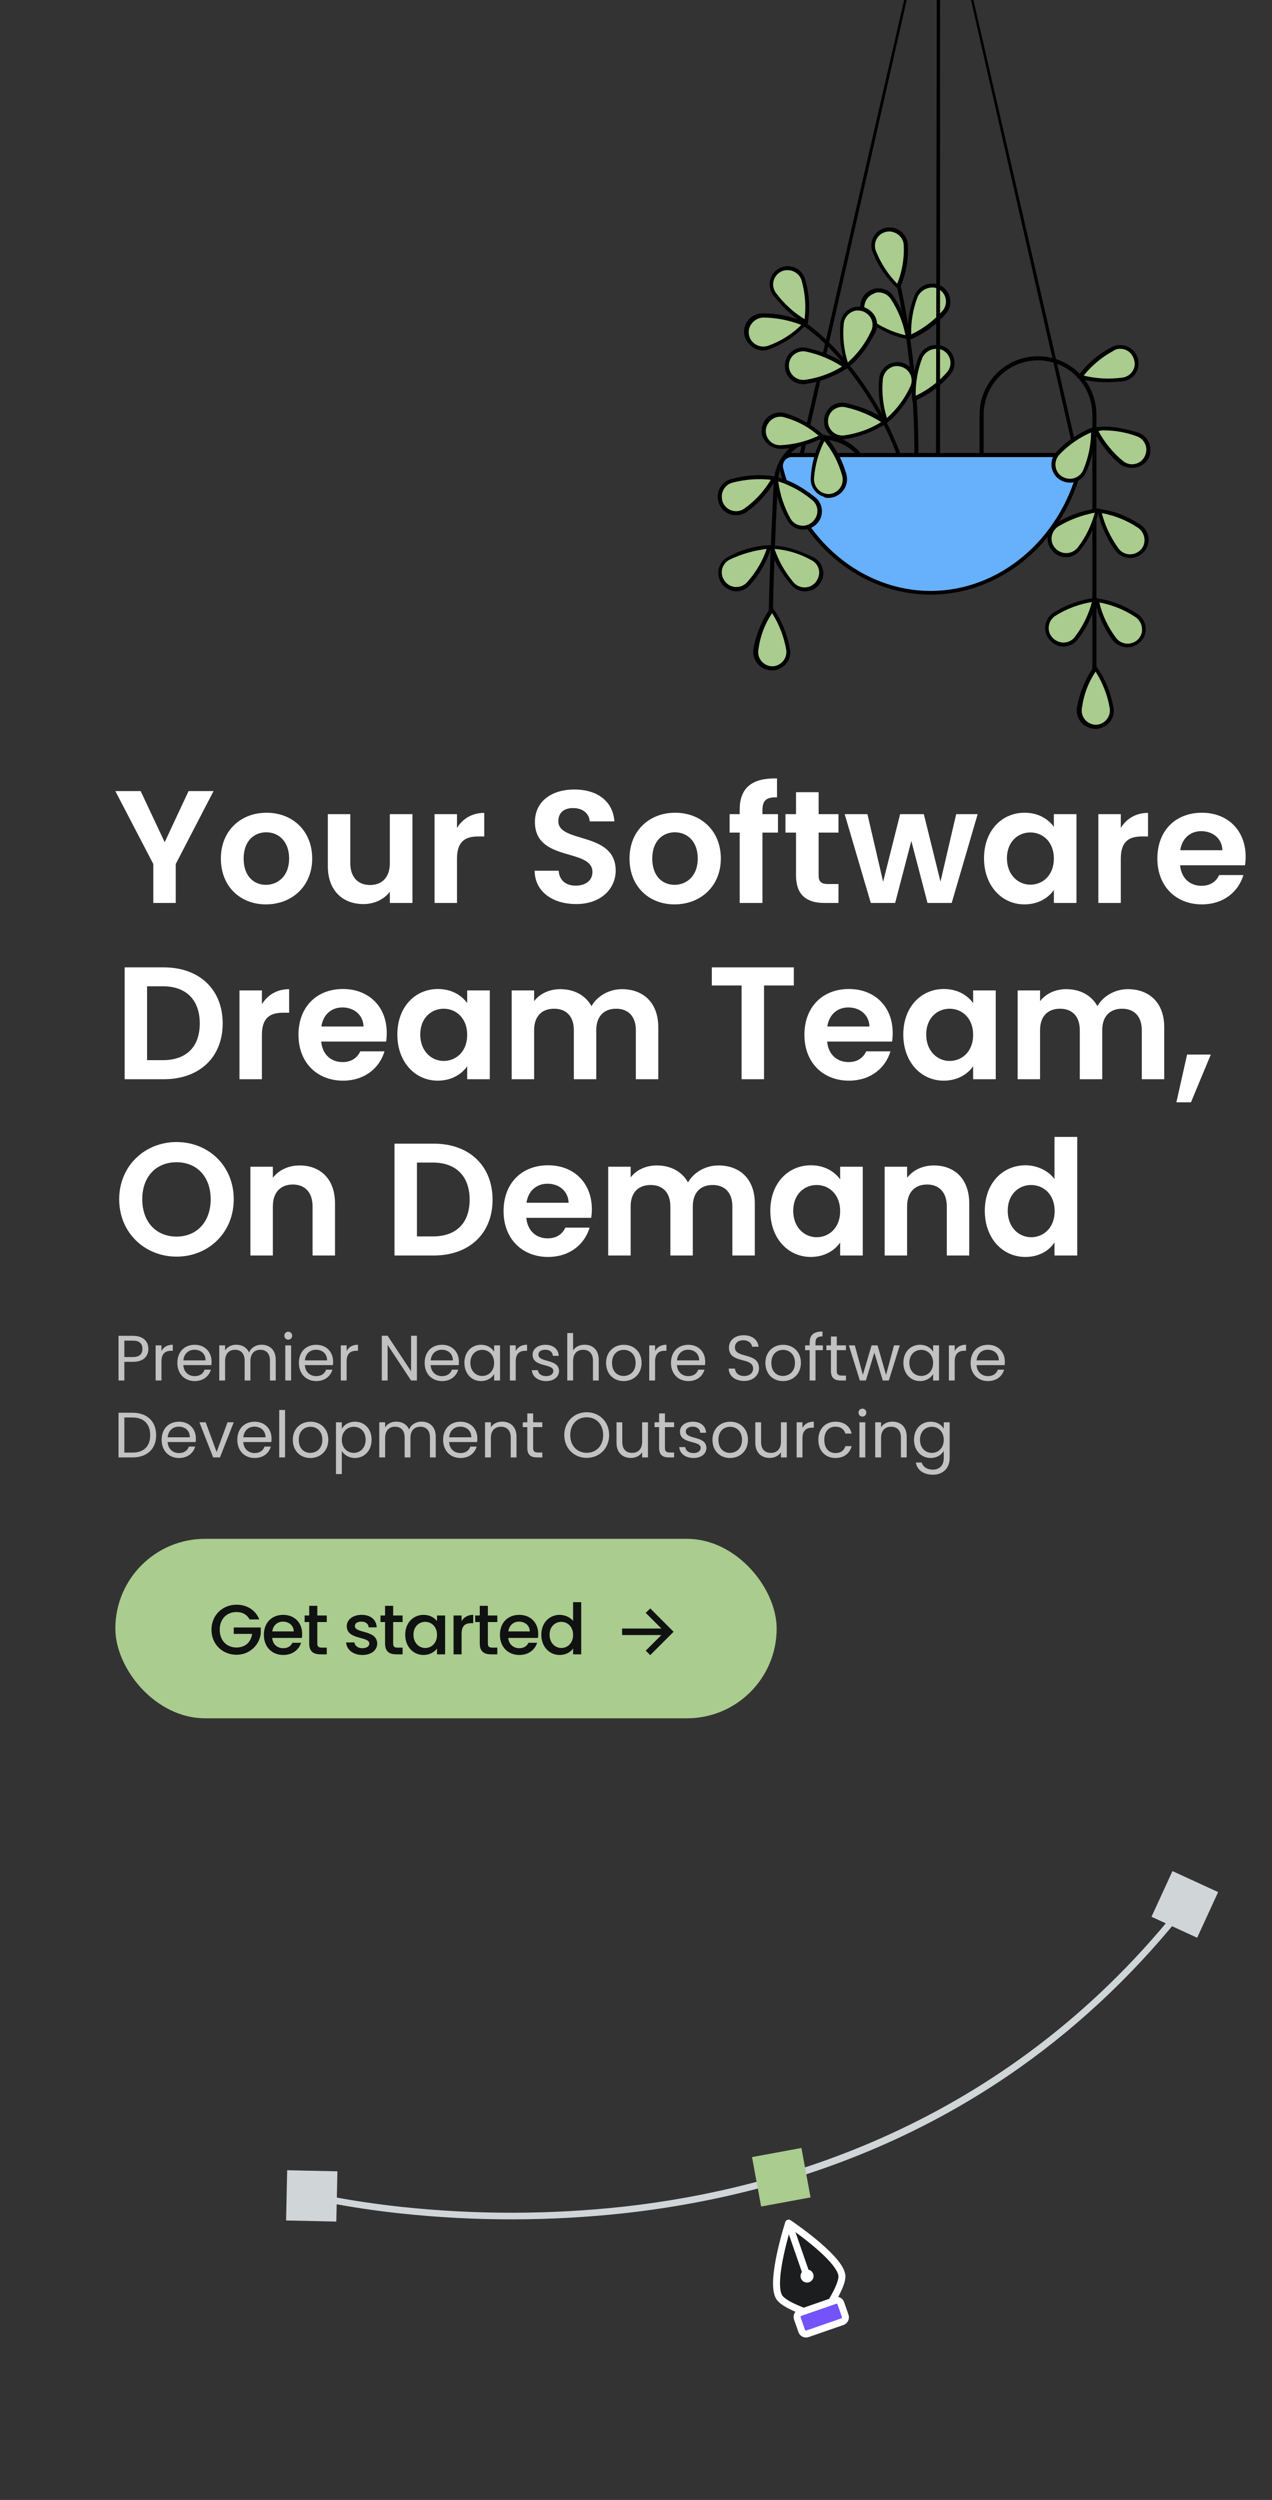 <svg width="397" height="780" viewBox="0 0 397 780" fill="none" xmlns="http://www.w3.org/2000/svg">
<rect x="0" y="0" width="397" height="780" fill="#333333" stroke="none"/>
<g clip-path="url(#clip0_5551_1540)">
<g clip-path="url(#clip1_5551_1540)">
<path d="M286.58 147.378C287.129 125.23 284.709 103.108 279.386 81.602L278.23 81.859C283.49 103.287 285.866 125.321 285.295 147.378H286.58Z" fill="#010101"/>
<path d="M280.284 89.567C277.07 86.56 274.568 82.873 272.961 78.775C272.482 77.681 272.4 76.453 272.728 75.305C273.056 74.156 273.775 73.157 274.76 72.481C275.329 72.073 275.979 71.792 276.666 71.659C277.354 71.526 278.062 71.543 278.742 71.71C279.899 71.946 280.938 72.573 281.687 73.485C282.436 74.397 282.848 75.54 282.853 76.72C282.873 81.132 281.999 85.502 280.284 89.567Z" fill="#AACC8E"/>
<path d="M280.539 90.595L280.924 89.824C282.716 85.696 283.551 81.216 283.365 76.72C283.369 75.672 283.086 74.643 282.546 73.745C282.007 72.847 281.233 72.113 280.306 71.624C279.38 71.134 278.338 70.907 277.292 70.968C276.246 71.028 275.236 71.373 274.372 71.966C273.293 72.717 272.51 73.821 272.158 75.088C271.806 76.354 271.908 77.704 272.445 78.904C274.135 83.096 276.722 86.867 280.025 89.952L280.539 90.595ZM277.584 72.223C277.89 72.203 278.196 72.246 278.483 72.352C279.49 72.562 280.396 73.109 281.05 73.904C281.704 74.698 282.067 75.691 282.081 76.72C282.236 80.76 281.536 84.788 280.025 88.539C277.207 85.659 274.981 82.255 273.473 78.518C273.042 77.563 272.96 76.486 273.241 75.477C273.523 74.467 274.151 73.588 275.015 72.994C275.777 72.49 276.67 72.222 277.584 72.223Z" fill="#010101"/>
<path d="M284.009 105.369C283.74 100.987 284.442 96.601 286.064 92.522C286.45 91.407 287.214 90.463 288.223 89.853C289.232 89.243 290.423 89.006 291.589 89.181C292.947 89.448 294.172 90.174 295.057 91.237C295.734 92.2 296.052 93.369 295.959 94.541C295.865 95.714 295.364 96.817 294.544 97.661C291.642 100.974 288.045 103.606 284.009 105.369Z" fill="#AACC8E"/>
<path d="M283.495 106.14L284.266 105.883C288.41 104.122 292.1 101.442 295.057 98.046C295.97 97.096 296.521 95.856 296.615 94.542C296.708 93.228 296.339 91.923 295.571 90.852C295.135 90.21 294.565 89.671 293.899 89.271C293.233 88.872 292.489 88.622 291.717 88.54C290.402 88.362 289.064 88.632 287.922 89.308C286.78 89.985 285.899 91.026 285.422 92.265C283.77 96.426 283.068 100.903 283.366 105.369L283.495 106.14ZM290.818 89.696H291.46C292.264 89.816 293.019 90.155 293.643 90.674C294.268 91.194 294.738 91.875 295.003 92.643C295.268 93.411 295.317 94.237 295.146 95.031C294.974 95.825 294.588 96.557 294.029 97.147C291.321 100.154 288.047 102.599 284.394 104.342C284.281 100.304 284.98 96.285 286.45 92.522C286.86 91.705 287.482 91.012 288.25 90.516C289.017 90.019 289.904 89.736 290.818 89.696Z" fill="#010101"/>
<path d="M283.238 105.241C282.61 100.882 281.031 96.716 278.613 93.036C277.98 92.035 277.02 91.284 275.896 90.909C274.773 90.535 273.554 90.56 272.447 90.98C271.184 91.519 270.142 92.47 269.492 93.678C268.995 94.75 268.903 95.965 269.234 97.099C269.565 98.233 270.295 99.208 271.291 99.845C274.837 102.485 278.913 104.325 283.238 105.241Z" fill="#AACC8E"/>
<path d="M283.881 105.883L283.752 105.112C283.112 100.657 281.488 96.4 278.999 92.65C278.325 91.518 277.269 90.662 276.021 90.239C274.773 89.815 273.414 89.85 272.19 90.338C271.467 90.596 270.807 91.004 270.254 91.536C269.7 92.067 269.266 92.71 268.978 93.421C268.456 94.635 268.375 95.994 268.751 97.262C269.126 98.529 269.934 99.625 271.034 100.359C275.53 103.442 279.513 105.241 283.239 105.754L283.881 105.883ZM274.246 91.237C275.021 91.24 275.783 91.442 276.458 91.825C277.133 92.207 277.699 92.757 278.1 93.421C280.307 96.821 281.834 100.617 282.596 104.598C278.657 103.678 274.943 101.974 271.676 99.588C271.003 99.11 270.473 98.459 270.141 97.703C269.81 96.947 269.691 96.115 269.797 95.296C269.903 94.478 270.229 93.704 270.741 93.056C271.253 92.409 271.932 91.914 272.704 91.623C273.156 91.316 273.702 91.18 274.246 91.237Z" fill="#010101"/>
<path d="M285.294 124.511C285.025 120.13 285.727 115.743 287.35 111.664C287.735 110.55 288.499 109.606 289.508 108.996C290.517 108.386 291.708 108.148 292.874 108.324C294.232 108.591 295.457 109.316 296.343 110.38C297.019 111.342 297.338 112.511 297.244 113.684C297.15 114.857 296.649 115.96 295.829 116.803C292.953 120.144 289.349 122.781 285.294 124.511Z" fill="#AACC8E"/>
<path d="M284.78 125.282L285.551 125.025C289.695 123.264 293.385 120.584 296.342 117.188C297.255 116.238 297.806 114.998 297.9 113.684C297.994 112.37 297.624 111.064 296.856 109.994C296.42 109.352 295.85 108.812 295.184 108.413C294.519 108.013 293.774 107.764 293.002 107.681C291.687 107.503 290.35 107.774 289.207 108.45C288.065 109.126 287.184 110.168 286.707 111.407C285.055 115.568 284.353 120.044 284.652 124.511L284.78 125.282ZM292.231 108.838H292.874C293.677 108.958 294.432 109.296 295.057 109.816C295.682 110.336 296.152 111.016 296.417 111.784C296.682 112.553 296.731 113.379 296.559 114.173C296.388 114.967 296.002 115.699 295.443 116.289C292.735 119.296 289.461 121.741 285.808 123.483C285.705 119.446 286.403 115.429 287.863 111.664C288.246 110.825 288.86 110.113 289.634 109.612C290.408 109.112 291.309 108.843 292.231 108.838Z" fill="#010101"/>
<path d="M240.071 198.638L241.355 198.51C240.842 192.472 241.998 165.878 242.769 150.462C242.958 146.917 244.483 143.576 247.037 141.11C249.591 138.645 252.984 137.238 256.533 137.173C260.082 137.108 263.524 138.389 266.166 140.759C268.809 143.13 270.456 146.413 270.775 149.948L272.317 167.548L273.602 167.42L272.06 149.82C271.728 145.952 269.94 142.354 267.058 139.753C264.175 137.152 260.414 135.742 256.532 135.807C252.65 135.873 248.938 137.408 246.145 140.105C243.352 142.801 241.686 146.456 241.484 150.333C240.585 169.219 239.557 192.857 240.071 198.638Z" fill="#010101"/>
<path d="M340.922 214.184H342.207V129.393C342.207 124.555 340.285 119.915 336.864 116.494C333.443 113.072 328.803 111.15 323.964 111.15C319.126 111.15 314.486 113.072 311.065 116.494C307.643 119.915 305.721 124.555 305.721 129.393V157.914H307.006V129.393C307.006 124.896 308.793 120.582 311.973 117.402C315.153 114.222 319.467 112.435 323.964 112.435C328.462 112.435 332.775 114.222 335.955 117.402C339.136 120.582 340.922 124.896 340.922 129.393V214.184Z" fill="#010101"/>
<path d="M282.725 151.747L283.881 151.49C279.77 131.192 263.711 108.838 251.249 100.616L250.607 101.643C262.94 109.737 278.742 131.834 282.725 151.747Z" fill="#010101"/>
<path d="M247.137 141.983C246.624 141.989 246.119 142.112 245.661 142.343C245.202 142.574 244.803 142.907 244.493 143.316C244.183 143.725 243.971 144.2 243.873 144.704C243.774 145.207 243.792 145.727 243.926 146.222C249.707 168.576 268.335 184.892 290.432 184.892C312.529 184.892 331.286 168.448 336.938 146.094C337.061 145.599 337.072 145.083 336.969 144.583C336.867 144.084 336.654 143.613 336.346 143.207C336.038 142.8 335.643 142.468 335.189 142.234C334.736 142 334.236 141.87 333.727 141.854H247.137V141.983Z" fill="#67B0FC"/>
<path d="M290.431 185.535C312.271 185.535 331.67 169.476 337.58 146.351C337.719 145.762 337.726 145.149 337.599 144.557C337.472 143.965 337.214 143.409 336.845 142.929C336.476 142.449 336.004 142.057 335.465 141.783C334.925 141.508 334.331 141.357 333.726 141.341H247.008C246.41 141.341 245.819 141.48 245.284 141.748C244.749 142.015 244.284 142.404 243.925 142.882C243.539 143.363 243.279 143.931 243.167 144.536C243.055 145.141 243.094 145.765 243.282 146.351C249.192 169.476 268.591 185.535 290.431 185.535ZM333.854 142.626C334.251 142.634 334.642 142.731 334.997 142.908C335.353 143.086 335.664 143.341 335.91 143.653C336.156 144.004 336.328 144.402 336.416 144.821C336.505 145.241 336.507 145.674 336.423 146.094C330.642 168.577 311.757 184.378 290.431 184.378C269.105 184.378 250.22 168.577 244.438 146.094C244.33 145.675 244.32 145.237 244.409 144.813C244.498 144.39 244.684 143.993 244.952 143.653C245.198 143.341 245.509 143.086 245.865 142.908C246.22 142.731 246.611 142.634 247.008 142.626H333.854Z" fill="#010101"/>
<path d="M250.736 142.24L293.003 -44.174L335.398 142.24L336.426 141.726L293.003 -47L249.58 141.726L250.736 142.24Z" fill="#010101"/>
<path d="M292.446 -43.846L293.393 -44.477V142.252H292.131L292.446 -43.846Z" fill="#010101"/>
<path d="M240.973 190.288C243.546 193.877 245.26 198.008 245.983 202.364C246.231 203.521 246.073 204.727 245.535 205.781C244.996 206.834 244.111 207.669 243.029 208.145C241.751 208.66 240.324 208.66 239.046 208.145C237.963 207.669 237.078 206.834 236.54 205.781C236.002 204.727 235.843 203.521 236.091 202.364C236.764 198.016 238.435 193.883 240.973 190.288Z" fill="#AACC8E"/>
<path d="M240.972 209.174C241.733 209.202 242.488 209.025 243.156 208.66C244.394 208.173 245.415 207.254 246.029 206.073C246.643 204.893 246.809 203.53 246.496 202.236C245.69 197.803 243.937 193.597 241.357 189.903L240.844 189.261L240.33 189.903C237.75 193.597 235.997 197.803 235.191 202.236C234.933 203.527 235.123 204.868 235.731 206.036C236.338 207.204 237.326 208.129 238.531 208.66C239.299 209.001 240.131 209.176 240.972 209.174ZM240.972 191.316C243.137 194.724 244.62 198.52 245.34 202.493C245.546 203.496 245.404 204.539 244.937 205.45C244.469 206.361 243.705 207.086 242.771 207.504C242.228 207.757 241.636 207.889 241.036 207.889C240.437 207.889 239.845 207.757 239.302 207.504C238.358 207.097 237.585 206.375 237.116 205.461C236.647 204.546 236.511 203.497 236.732 202.493C237.262 198.49 238.713 194.664 240.972 191.316Z" fill="#010101"/>
<path d="M240.199 170.632C238.917 174.866 236.724 178.768 233.776 182.066C233.005 182.973 231.943 183.584 230.771 183.795C229.599 184.005 228.391 183.803 227.352 183.222C226.752 182.875 226.228 182.413 225.809 181.862C225.39 181.31 225.084 180.681 224.911 180.01C224.612 178.865 224.716 177.652 225.208 176.575C225.699 175.498 226.548 174.624 227.609 174.101C231.529 172.108 235.812 170.928 240.199 170.632Z" fill="#AACC8E"/>
<path d="M229.794 184.506C230.626 184.492 231.445 184.302 232.198 183.947C232.951 183.593 233.62 183.083 234.162 182.451C237.142 179.105 239.375 175.164 240.714 170.888L240.971 170.118H240.2C235.695 170.293 231.294 171.526 227.353 173.715C226.165 174.281 225.216 175.25 224.675 176.45C224.134 177.649 224.036 179.002 224.398 180.267C224.577 181.021 224.924 181.724 225.414 182.325C225.903 182.926 226.522 183.408 227.224 183.736C227.986 184.24 228.88 184.508 229.794 184.506ZM239.301 171.274C237.993 175.068 235.94 178.562 233.262 181.552C232.585 182.351 231.651 182.891 230.62 183.078C229.589 183.266 228.525 183.09 227.61 182.579C226.551 181.947 225.771 180.937 225.426 179.753C225.155 178.761 225.238 177.706 225.66 176.769C226.082 175.831 226.817 175.07 227.738 174.614C231.381 172.869 235.288 171.741 239.301 171.274Z" fill="#010101"/>
<path d="M240.97 170.632C242.253 174.866 244.445 178.768 247.394 182.066C248.165 182.973 249.227 183.584 250.398 183.795C251.57 184.005 252.778 183.803 253.817 183.222C254.417 182.875 254.942 182.413 255.361 181.862C255.78 181.31 256.085 180.681 256.258 180.01C256.558 178.865 256.453 177.652 255.962 176.575C255.47 175.498 254.622 174.624 253.56 174.101C249.629 172.138 245.352 170.96 240.97 170.632Z" fill="#AACC8E"/>
<path d="M251.248 184.507C252.184 184.492 253.104 184.272 253.946 183.864C255.284 183.096 256.29 181.861 256.773 180.396C257.119 179.13 257.013 177.784 256.474 176.588C255.935 175.392 254.995 174.422 253.818 173.844C248.936 171.531 244.825 170.247 240.971 170.247H240.2L240.457 171.017C241.356 174.743 243.54 178.469 247.009 182.58C247.533 183.19 248.183 183.679 248.916 184.012C249.648 184.345 250.444 184.514 251.248 184.507ZM241.741 171.274C245.761 171.577 249.665 172.761 253.175 174.743C254.116 175.176 254.868 175.935 255.293 176.88C255.718 177.824 255.787 178.89 255.488 179.882C255.152 181.071 254.37 182.084 253.304 182.708C252.388 183.218 251.324 183.395 250.293 183.207C249.262 183.02 248.328 182.48 247.651 181.68C245.048 178.611 243.044 175.082 241.741 171.274Z" fill="#010101"/>
<path d="M241.484 149.306C239.357 153.146 236.42 156.478 232.877 159.069C231.959 159.799 230.815 160.186 229.642 160.163C228.469 160.139 227.341 159.707 226.453 158.941C225.414 158.018 224.77 156.729 224.655 155.344C224.609 154.16 224.965 152.995 225.665 152.039C226.364 151.083 227.367 150.391 228.509 150.077C232.728 148.886 237.154 148.623 241.484 149.306Z" fill="#AACC8E"/>
<path d="M229.793 160.74C231.046 160.751 232.266 160.344 233.262 159.584C236.904 156.921 239.928 153.503 242.126 149.563L242.512 148.792L241.741 148.664C237.285 147.929 232.722 148.193 228.38 149.435C227.072 149.747 225.917 150.511 225.118 151.592C224.318 152.674 223.927 154.002 224.012 155.344C224.113 156.872 224.804 158.3 225.939 159.327C226.995 160.276 228.375 160.782 229.793 160.74ZM240.585 149.692C238.515 153.164 235.762 156.18 232.491 158.556C231.679 159.192 230.672 159.526 229.642 159.503C228.611 159.479 227.62 159.099 226.838 158.428C226.366 158.034 225.984 157.543 225.718 156.989C225.452 156.435 225.309 155.83 225.297 155.216C225.225 154.176 225.52 153.144 226.13 152.299C226.74 151.454 227.627 150.85 228.637 150.591C232.532 149.57 236.58 149.265 240.585 149.692Z" fill="#010101"/>
<path d="M242.256 149.435C242.578 153.827 243.896 158.089 246.11 161.896C246.658 162.958 247.569 163.788 248.676 164.235C249.784 164.683 251.016 164.719 252.148 164.337C252.808 164.138 253.421 163.807 253.951 163.366C254.48 162.924 254.916 162.381 255.231 161.768C255.785 160.722 255.947 159.513 255.688 158.359C255.429 157.205 254.766 156.181 253.818 155.473C250.462 152.624 246.511 150.561 242.256 149.435Z" fill="#AACC8E"/>
<path d="M250.736 165.236C251.301 165.214 251.861 165.127 252.406 164.979C253.891 164.533 255.138 163.517 255.875 162.153C256.5 160.984 256.688 159.631 256.405 158.336C256.123 157.041 255.388 155.889 254.333 155.087C250.094 151.747 246.24 149.691 242.514 148.92L241.743 148.792V149.563C242.061 154.055 243.425 158.41 245.726 162.281C246.205 163.19 246.927 163.948 247.812 164.47C248.696 164.992 249.709 165.257 250.736 165.236ZM242.899 150.205C246.754 151.427 250.333 153.391 253.434 155.986C254.251 156.62 254.816 157.524 255.028 158.536C255.24 159.548 255.085 160.602 254.59 161.511C254.018 162.597 253.053 163.424 251.892 163.823C250.898 164.137 249.824 164.09 248.861 163.691C247.897 163.291 247.106 162.565 246.625 161.639C244.69 158.09 243.427 154.213 242.899 150.205Z" fill="#010101"/>
<path d="M256.645 136.073C252.74 138.089 248.444 139.228 244.054 139.414C242.883 139.488 241.722 139.158 240.763 138.48C239.805 137.803 239.108 136.817 238.787 135.688C238.438 134.344 238.622 132.917 239.301 131.705C239.896 130.696 240.825 129.925 241.927 129.526C243.029 129.128 244.236 129.126 245.339 129.521C249.541 130.854 253.4 133.09 256.645 136.073Z" fill="#AACC8E"/>
<path d="M243.539 140.056H243.925C248.416 139.9 252.812 138.713 256.772 136.587L257.414 136.202L256.9 135.688C253.6 132.616 249.647 130.332 245.338 129.007C244.095 128.574 242.741 128.58 241.502 129.025C240.263 129.469 239.214 130.324 238.529 131.448C237.738 132.806 237.507 134.42 237.887 135.945C238.305 137.12 239.069 138.141 240.077 138.874C241.086 139.608 242.293 140.02 243.539 140.056ZM255.487 135.945C251.82 137.684 247.849 138.687 243.796 138.9C242.773 138.978 241.755 138.701 240.912 138.116C240.07 137.531 239.455 136.674 239.171 135.688C238.999 135.107 238.955 134.496 239.044 133.897C239.133 133.297 239.351 132.725 239.685 132.219C240.216 131.317 241.048 130.63 242.034 130.278C243.02 129.926 244.098 129.931 245.081 130.292C248.931 131.368 252.489 133.301 255.487 135.945Z" fill="#010101"/>
<path d="M257.158 136.587C254.979 140.44 253.746 144.755 253.561 149.178C253.449 150.353 253.746 151.532 254.401 152.514C255.056 153.497 256.03 154.224 257.158 154.573C258.485 154.965 259.913 154.827 261.141 154.188C262.181 153.62 262.985 152.701 263.409 151.595C263.832 150.488 263.848 149.267 263.453 148.15C262.235 143.878 260.085 139.929 257.158 136.587Z" fill="#AACC8E"/>
<path d="M258.571 155.344C259.566 155.347 260.543 155.081 261.398 154.573C262.559 153.919 263.461 152.886 263.952 151.646C264.443 150.407 264.494 149.037 264.096 147.764C262.874 143.429 260.676 139.43 257.672 136.074L257.158 135.431L256.773 136.074C254.594 140.027 253.321 144.415 253.047 148.921C252.918 150.231 253.243 151.546 253.968 152.645C254.693 153.745 255.774 154.561 257.03 154.959C257.247 155.125 257.496 155.244 257.761 155.311C258.026 155.377 258.302 155.388 258.571 155.344ZM257.287 137.615C259.839 140.754 261.719 144.383 262.811 148.278C263.118 149.259 263.082 150.315 262.708 151.273C262.334 152.23 261.646 153.032 260.755 153.545C260.241 153.86 259.663 154.058 259.064 154.125C258.465 154.191 257.858 154.125 257.287 153.931C256.292 153.62 255.432 152.98 254.849 152.116C254.265 151.253 253.992 150.217 254.075 149.177C254.378 145.15 255.469 141.222 257.287 137.615Z" fill="#010101"/>
<path d="M264.48 113.976C262.961 109.83 262.39 105.396 262.81 101C262.885 99.828 263.36 98.717 264.155 97.852C264.949 96.987 266.016 96.421 267.178 96.247C267.857 96.148 268.548 96.189 269.211 96.365C269.873 96.542 270.493 96.851 271.032 97.275C271.951 98.005 272.593 99.028 272.85 100.173C273.107 101.318 272.964 102.517 272.445 103.57C270.597 107.588 267.876 111.143 264.48 113.976Z" fill="#AACC8E"/>
<path d="M264.225 115.005L264.868 114.491C267.951 112.178 270.52 108.709 273.09 103.956C273.714 102.787 273.902 101.434 273.62 100.139C273.337 98.844 272.603 97.692 271.548 96.89C270.949 96.389 270.247 96.026 269.493 95.826C268.738 95.627 267.948 95.595 267.18 95.734C265.88 95.906 264.681 96.526 263.79 97.487C262.898 98.449 262.371 99.692 262.298 101.001C261.908 105.481 262.477 109.992 263.968 114.234L264.225 115.005ZM267.822 96.89C268.855 96.897 269.853 97.26 270.649 97.918C271.462 98.555 272.023 99.458 272.235 100.469C272.447 101.48 272.294 102.533 271.805 103.442C270.095 107.114 267.645 110.394 264.611 113.077C263.392 109.22 262.956 105.158 263.326 101.13C263.403 100.094 263.824 99.114 264.523 98.346C265.221 97.578 266.157 97.065 267.18 96.89H267.822Z" fill="#010101"/>
<path d="M263.84 114.49C260.277 111.905 256.204 110.109 251.892 109.223C250.751 108.965 249.556 109.105 248.504 109.619C247.453 110.133 246.609 110.99 246.111 112.049C245.805 112.665 245.635 113.339 245.613 114.026C245.591 114.713 245.717 115.397 245.982 116.032C246.392 117.142 247.191 118.067 248.23 118.634C249.27 119.2 250.479 119.371 251.635 119.115C255.994 118.49 260.161 116.911 263.84 114.49Z" fill="#AACC8E"/>
<path d="M250.735 119.886C251.083 119.907 251.431 119.864 251.763 119.758C256.205 119.067 260.451 117.447 264.225 115.005L264.867 114.491L264.225 113.977C261.27 111.536 257.287 109.866 252.02 108.581C250.725 108.256 249.356 108.4 248.156 108.988C246.957 109.576 246.005 110.57 245.468 111.793C244.849 113.219 244.803 114.83 245.34 116.289C245.786 117.353 246.536 118.261 247.496 118.9C248.455 119.54 249.582 119.883 250.735 119.886ZM262.812 114.362C259.362 116.488 255.515 117.887 251.506 118.473C250.473 118.657 249.408 118.475 248.494 117.96C247.58 117.444 246.873 116.626 246.496 115.647C246.085 114.518 246.131 113.274 246.624 112.178C247.068 111.241 247.822 110.487 248.759 110.042C249.695 109.597 250.757 109.489 251.763 109.737C255.69 110.614 259.431 112.18 262.812 114.362Z" fill="#010101"/>
<path d="M251.505 100.616C247.689 98.454 244.364 95.523 241.741 92.008C241.011 91.09 240.624 89.946 240.648 88.773C240.671 87.601 241.103 86.473 241.87 85.585C242.793 84.545 244.081 83.901 245.467 83.786C246.639 83.725 247.796 84.077 248.735 84.781C249.674 85.486 250.336 86.498 250.606 87.64C252.024 91.815 252.334 96.286 251.505 100.616Z" fill="#AACC8E"/>
<path d="M252.02 101.515L252.148 100.744C252.883 96.288 252.619 91.725 251.377 87.383C251.18 86.564 250.802 85.799 250.272 85.145C249.741 84.49 249.072 83.962 248.312 83.599C247.551 83.236 246.72 83.047 245.877 83.046C245.035 83.045 244.203 83.231 243.442 83.593C242.68 83.954 242.009 84.48 241.477 85.133C240.945 85.786 240.565 86.55 240.366 87.368C240.166 88.187 240.151 89.039 240.323 89.864C240.494 90.689 240.847 91.465 241.357 92.136C244.697 96.376 247.909 99.331 251.377 101.001L252.02 101.515ZM245.853 84.3C246.846 84.303 247.81 84.632 248.599 85.235C249.388 85.838 249.957 86.683 250.221 87.64C251.306 91.524 251.612 95.585 251.12 99.588C247.677 97.479 244.668 94.732 242.256 91.494C241.62 90.682 241.286 89.675 241.309 88.645C241.333 87.614 241.713 86.623 242.384 85.841C242.778 85.369 243.269 84.987 243.823 84.722C244.377 84.456 244.982 84.312 245.596 84.3H245.853Z" fill="#010101"/>
<path d="M251.119 101.129C247.101 99.268 242.697 98.387 238.272 98.56C237.11 98.559 235.981 98.953 235.071 99.676C234.161 100.399 233.523 101.41 233.262 102.542C232.989 103.92 233.266 105.349 234.033 106.525C234.674 107.514 235.65 108.239 236.782 108.569C237.914 108.9 239.126 108.812 240.199 108.324C244.308 106.726 248.03 104.274 251.119 101.129Z" fill="#AACC8E"/>
<path d="M238.144 109.351C238.905 109.38 239.66 109.202 240.328 108.837C244.535 107.298 248.32 104.789 251.377 101.515L251.891 100.872L251.12 100.487C246.995 98.661 242.526 97.741 238.016 97.789H237.887C236.59 97.791 235.334 98.239 234.328 99.058C233.322 99.876 232.628 101.016 232.363 102.285C232.187 103.035 232.176 103.814 232.332 104.568C232.487 105.323 232.804 106.034 233.262 106.653C233.798 107.464 234.521 108.133 235.372 108.603C236.222 109.073 237.173 109.329 238.144 109.351ZM250.092 101.386C247.21 104.232 243.748 106.422 239.943 107.81C238.968 108.187 237.894 108.228 236.893 107.925C235.892 107.622 235.021 106.994 234.419 106.139C233.766 105.109 233.536 103.867 233.776 102.671C234.039 101.667 234.618 100.775 235.428 100.126C236.238 99.478 237.236 99.109 238.273 99.074C242.319 99.132 246.322 99.915 250.092 101.386Z" fill="#010101"/>
<path d="M341.948 208.531C344.521 212.119 346.235 216.251 346.958 220.607C347.206 221.763 347.048 222.97 346.509 224.023C345.971 225.077 345.086 225.912 344.003 226.388C342.725 226.903 341.298 226.903 340.021 226.388C338.938 225.912 338.053 225.077 337.515 224.023C336.976 222.97 336.818 221.763 337.066 220.607C337.714 216.252 339.387 212.113 341.948 208.531Z" fill="#AACC8E"/>
<path d="M341.949 227.416C342.71 227.444 343.464 227.267 344.133 226.902C345.371 226.415 346.391 225.496 347.005 224.316C347.619 223.135 347.785 221.772 347.473 220.478C346.667 216.046 344.914 211.839 342.334 208.145L341.82 207.503L341.306 208.145C338.726 211.839 336.973 216.046 336.167 220.478C335.91 221.769 336.1 223.11 336.707 224.278C337.315 225.446 338.303 226.372 339.508 226.902C340.276 227.244 341.108 227.419 341.949 227.416ZM341.949 209.558C344.114 212.967 345.597 216.762 346.317 220.735C346.523 221.738 346.38 222.782 345.913 223.693C345.446 224.604 344.682 225.328 343.747 225.746C343.204 225.999 342.612 226.131 342.013 226.131C341.413 226.131 340.821 225.999 340.278 225.746C339.334 225.34 338.561 224.617 338.092 223.703C337.624 222.788 337.488 221.739 337.709 220.735C338.238 216.732 339.689 212.906 341.949 209.558Z" fill="#010101"/>
<path d="M337.194 117.317C339.823 113.793 343.202 110.897 347.086 108.838C348.111 108.242 349.311 108.019 350.481 108.206C351.652 108.393 352.722 108.98 353.51 109.866C353.971 110.39 354.322 111.001 354.543 111.663C354.764 112.325 354.849 113.024 354.795 113.72C354.686 114.888 354.18 115.984 353.362 116.826C352.544 117.667 351.463 118.203 350.298 118.345C345.288 118.859 340.92 118.73 337.194 117.317Z" fill="#AACC8E"/>
<path d="M345.545 119.244C347.086 119.244 348.628 119.115 350.298 118.987C351.609 118.87 352.835 118.287 353.754 117.344C354.673 116.402 355.225 115.162 355.308 113.848C355.391 112.804 355.186 111.757 354.715 110.822C354.245 109.886 353.527 109.098 352.64 108.542C351.752 107.985 350.73 107.683 349.683 107.667C348.636 107.651 347.604 107.923 346.701 108.452C342.709 110.571 339.241 113.556 336.552 117.188L336.038 117.83L336.809 118.087C339.65 118.892 342.592 119.282 345.545 119.244ZM349.656 108.837C350.291 108.833 350.92 108.969 351.498 109.236C352.075 109.502 352.586 109.893 352.996 110.379C353.754 111.327 354.162 112.506 354.152 113.719C354.086 114.766 353.649 115.756 352.919 116.509C352.189 117.263 351.214 117.731 350.17 117.83C346.182 118.37 342.128 118.152 338.222 117.188C340.759 114.026 343.904 111.405 347.472 109.48C348.103 109.018 348.875 108.791 349.656 108.837Z" fill="#010101"/>
<path d="M341.178 134.018C341.31 138.427 340.477 142.812 338.737 146.865C338.314 147.966 337.513 148.881 336.477 149.445C335.442 150.01 334.239 150.189 333.084 149.948C332.407 149.833 331.762 149.579 331.187 149.203C330.613 148.828 330.121 148.338 329.744 147.764C329.114 146.777 328.835 145.607 328.952 144.441C329.068 143.276 329.574 142.184 330.386 141.341C333.388 138.121 337.076 135.618 341.178 134.018Z" fill="#AACC8E"/>
<path d="M333.854 150.591C334.995 150.602 336.111 150.263 337.053 149.62C337.995 148.976 338.717 148.06 339.122 146.993C340.918 142.863 341.794 138.392 341.691 133.889V133.119L340.92 133.376C336.749 135.045 332.983 137.586 329.872 140.827C329.126 141.554 328.594 142.472 328.336 143.481C328.078 144.49 328.103 145.551 328.408 146.546C328.714 147.542 329.288 148.434 330.067 149.125C330.847 149.816 331.801 150.279 332.827 150.462C333.16 150.561 333.507 150.604 333.854 150.591ZM340.535 134.917C340.494 138.936 339.664 142.908 338.094 146.608C337.698 147.567 336.983 148.359 336.07 148.85C335.157 149.342 334.102 149.503 333.084 149.306C331.884 149.077 330.822 148.384 330.129 147.379C329.565 146.508 329.321 145.468 329.439 144.438C329.556 143.407 330.027 142.449 330.771 141.726C333.54 138.829 336.859 136.514 340.535 134.917Z" fill="#010101"/>
<path d="M341.948 133.889C343.842 137.879 346.608 141.391 350.042 144.167C350.916 144.949 352.035 145.403 353.207 145.45C354.38 145.497 355.532 145.134 356.465 144.424C357.016 144.017 357.472 143.497 357.805 142.898C358.137 142.3 358.338 141.638 358.392 140.955C358.546 139.773 358.266 138.575 357.605 137.583C356.944 136.591 355.946 135.872 354.795 135.56C350.693 134.045 346.302 133.474 341.948 133.889Z" fill="#AACC8E"/>
<path d="M353.382 145.966C354.635 145.976 355.855 145.569 356.851 144.81C357.479 144.371 358.002 143.797 358.379 143.13C358.757 142.463 358.981 141.72 359.035 140.955C359.164 139.645 358.839 138.33 358.114 137.231C357.389 136.131 356.308 135.315 355.052 134.917C349.913 133.376 345.545 132.733 341.82 133.376L341.049 133.504L341.306 134.275C343.284 138.321 346.084 141.909 349.528 144.81C350.667 145.575 352.01 145.978 353.382 145.966ZM344.775 134.275C348.15 134.313 351.494 134.921 354.667 136.074C355.652 136.386 356.498 137.03 357.061 137.897C357.623 138.765 357.867 139.8 357.75 140.827C357.591 142.025 356.996 143.122 356.08 143.91C355.268 144.546 354.261 144.88 353.231 144.857C352.2 144.833 351.209 144.454 350.427 143.782C347.336 141.208 344.763 138.069 342.848 134.532C343.467 134.321 344.122 134.234 344.775 134.275Z" fill="#010101"/>
<path d="M342.463 159.326C341.519 163.626 339.632 167.663 336.939 171.145C336.244 172.108 335.237 172.801 334.089 173.105C332.942 173.41 331.724 173.307 330.644 172.816C330.019 172.528 329.459 172.119 328.995 171.612C328.532 171.104 328.175 170.509 327.946 169.861C327.57 168.756 327.582 167.556 327.979 166.459C328.376 165.361 329.134 164.432 330.13 163.823C333.852 161.418 338.067 159.881 342.463 159.326Z" fill="#AACC8E"/>
<path d="M332.699 173.844C333.61 173.843 334.508 173.62 335.313 173.195C336.119 172.769 336.809 172.154 337.324 171.403C340.071 167.84 342.001 163.717 342.977 159.326L343.105 158.556L342.335 158.684C337.867 159.276 333.576 160.808 329.745 163.181C328.62 163.865 327.765 164.915 327.321 166.154C326.877 167.393 326.871 168.747 327.304 169.99C327.857 171.462 328.963 172.661 330.387 173.33C331.106 173.683 331.899 173.859 332.699 173.844ZM341.692 159.969C340.663 163.877 338.873 167.544 336.425 170.76C335.799 171.585 334.912 172.173 333.909 172.43C332.906 172.686 331.846 172.596 330.901 172.174C329.788 171.662 328.914 170.742 328.46 169.604C328.111 168.62 328.112 167.546 328.463 166.563C328.814 165.58 329.494 164.749 330.387 164.208C333.876 162.14 337.703 160.705 341.692 159.969Z" fill="#010101"/>
<path d="M343.234 159.326C344.149 163.652 345.99 167.727 348.63 171.274C349.315 172.249 350.313 172.96 351.459 173.287C352.605 173.615 353.828 173.539 354.925 173.073C355.563 172.807 356.136 172.405 356.602 171.895C357.068 171.384 357.417 170.778 357.623 170.118C358.061 168.999 358.081 167.76 357.68 166.627C357.279 165.495 356.483 164.545 355.439 163.951C351.704 161.642 347.561 160.072 343.234 159.326Z" fill="#AACC8E"/>
<path d="M352.74 174.101C353.541 174.116 354.333 173.939 355.052 173.587C355.752 173.28 356.385 172.839 356.914 172.288C357.443 171.737 357.858 171.087 358.136 170.375C358.599 169.135 358.609 167.77 358.162 166.524C357.715 165.277 356.841 164.229 355.695 163.566C351.955 161.057 347.694 159.432 343.233 158.813L342.462 158.684L342.591 159.455C343.539 163.848 345.375 168.002 347.987 171.66C348.538 172.405 349.253 173.012 350.078 173.436C350.902 173.859 351.813 174.087 352.74 174.101ZM343.875 160.097C347.867 160.823 351.67 162.353 355.052 164.594C355.925 165.154 356.587 165.987 356.936 166.963C357.285 167.939 357.3 169.004 356.979 169.989C356.775 170.565 356.452 171.09 356.031 171.533C355.611 171.975 355.102 172.325 354.539 172.559C353.583 172.99 352.506 173.072 351.497 172.791C350.487 172.509 349.608 171.881 349.014 171.017C346.646 167.723 344.904 164.022 343.875 160.097Z" fill="#010101"/>
<path d="M341.562 187.076C340.619 191.376 338.732 195.413 336.038 198.895C335.343 199.858 334.337 200.551 333.189 200.855C332.042 201.16 330.824 201.057 329.743 200.566C329.119 200.278 328.558 199.869 328.095 199.362C327.631 198.854 327.275 198.259 327.045 197.611C326.67 196.506 326.681 195.306 327.078 194.209C327.475 193.111 328.234 192.182 329.229 191.573C332.997 189.261 337.191 187.732 341.562 187.076Z" fill="#AACC8E"/>
<path d="M331.928 201.722C332.839 201.721 333.736 201.498 334.542 201.073C335.348 200.648 336.038 200.033 336.553 199.281C339.299 195.719 341.229 191.596 342.206 187.205L342.334 186.434L341.563 186.563C337.096 187.154 332.805 188.687 328.973 191.059C327.849 191.744 326.993 192.793 326.549 194.032C326.105 195.271 326.099 196.625 326.532 197.868C327.086 199.34 328.192 200.539 329.615 201.208C330.33 201.574 331.126 201.751 331.928 201.722ZM340.792 187.847C339.763 191.756 337.973 195.423 335.525 198.639C334.918 199.487 334.031 200.093 333.02 200.352C332.01 200.61 330.941 200.504 330.001 200.052C328.888 199.54 328.014 198.62 327.56 197.483C327.211 196.499 327.212 195.425 327.563 194.442C327.914 193.459 328.594 192.627 329.487 192.087C332.932 189.928 336.777 188.486 340.792 187.847Z" fill="#010101"/>
<path d="M342.334 187.205C343.249 191.53 345.09 195.606 347.73 199.152C348.414 200.128 349.413 200.838 350.559 201.166C351.705 201.493 352.928 201.417 354.025 200.951C354.663 200.686 355.235 200.284 355.702 199.773C356.168 199.262 356.516 198.656 356.722 197.996C357.16 196.877 357.181 195.638 356.78 194.506C356.379 193.373 355.583 192.423 354.538 191.83C350.869 189.392 346.697 187.811 342.334 187.205Z" fill="#AACC8E"/>
<path d="M351.84 201.978C352.64 201.993 353.433 201.817 354.152 201.465C354.852 201.158 355.485 200.717 356.014 200.166C356.543 199.615 356.958 198.965 357.235 198.253C357.699 197.012 357.708 195.648 357.261 194.402C356.814 193.155 355.94 192.107 354.794 191.444C351.055 188.935 346.793 187.31 342.333 186.69L341.562 186.562L341.69 187.333C342.639 191.726 344.475 195.88 347.086 199.538C347.637 200.283 348.353 200.89 349.177 201.314C350.002 201.737 350.913 201.965 351.84 201.978ZM343.104 187.975C347.095 188.701 350.898 190.231 354.281 192.472C355.153 193.032 355.815 193.865 356.164 194.841C356.513 195.817 356.528 196.882 356.208 197.867C356.003 198.442 355.68 198.968 355.259 199.411C354.839 199.853 354.33 200.203 353.767 200.437C352.811 200.868 351.734 200.95 350.725 200.669C349.715 200.387 348.836 199.759 348.242 198.895C345.795 195.649 344.045 191.931 343.104 187.975Z" fill="#010101"/>
<path d="M276.685 131.32C275.166 127.174 274.595 122.74 275.015 118.344C275.09 117.172 275.565 116.061 276.36 115.196C277.154 114.331 278.221 113.765 279.383 113.591C280.062 113.492 280.753 113.532 281.416 113.709C282.078 113.886 282.698 114.195 283.237 114.619C284.156 115.349 284.798 116.371 285.055 117.517C285.312 118.662 285.169 119.861 284.65 120.914C282.803 124.932 280.081 128.487 276.685 131.32Z" fill="#AACC8E"/>
<path d="M276.299 132.348L276.942 131.834C280.025 129.521 282.595 126.053 285.164 121.299C285.789 120.13 285.977 118.777 285.694 117.483C285.412 116.188 284.677 115.036 283.622 114.233C283.023 113.733 282.322 113.369 281.567 113.17C280.812 112.97 280.023 112.938 279.254 113.077C277.954 113.249 276.755 113.869 275.864 114.831C274.972 115.792 274.445 117.035 274.372 118.344C273.982 122.824 274.551 127.335 276.043 131.577L276.299 132.348ZM280.025 114.233C281.057 114.24 282.056 114.603 282.851 115.261C283.664 115.898 284.226 116.802 284.438 117.812C284.649 118.823 284.497 119.876 284.008 120.785C282.297 124.457 279.848 127.738 276.813 130.421C275.595 126.563 275.158 122.501 275.529 118.473C275.606 117.437 276.027 116.458 276.725 115.689C277.424 114.921 278.359 114.408 279.383 114.233H280.025Z" fill="#010101"/>
<path d="M276.043 131.834C272.48 129.249 268.407 127.453 264.095 126.566C262.954 126.309 261.759 126.449 260.707 126.963C259.656 127.477 258.812 128.334 258.314 129.393C258.008 130.008 257.838 130.683 257.816 131.37C257.794 132.057 257.92 132.741 258.186 133.375C258.596 134.486 259.394 135.41 260.434 135.977C261.473 136.544 262.682 136.715 263.838 136.459C268.197 135.833 272.364 134.254 276.043 131.834Z" fill="#AACC8E"/>
<path d="M262.941 137.101C263.288 137.122 263.637 137.079 263.968 136.973C268.41 136.282 272.656 134.662 276.43 132.219L277.072 131.706L276.43 131.192C273.475 128.751 269.493 127.081 264.225 125.796C262.93 125.471 261.561 125.615 260.362 126.203C259.162 126.791 258.21 127.785 257.673 129.008C257.054 130.434 257.008 132.044 257.545 133.504C257.969 134.583 258.714 135.506 259.679 136.149C260.643 136.792 261.781 137.124 262.941 137.101ZM275.017 131.706C271.567 133.831 267.72 135.23 263.711 135.817C262.678 136 261.613 135.818 260.699 135.303C259.785 134.787 259.078 133.97 258.701 132.99C258.29 131.861 258.337 130.617 258.829 129.522C259.273 128.585 260.027 127.83 260.964 127.385C261.9 126.94 262.962 126.833 263.968 127.081C267.895 127.957 271.636 129.523 275.017 131.706Z" fill="#010101"/>
</g>
<path d="M47.85 269.58L36 246.83H43.9L51.4 262.78L58.85 246.83H66.65L54.85 269.58V281.73H47.85V269.58Z" fill="white"/>
<path d="M97.437 267.88C97.437 276.58 91.037 282.18 82.987 282.18C74.987 282.18 68.937 276.58 68.937 267.88C68.937 259.13 75.187 253.58 83.187 253.58C91.187 253.58 97.437 259.13 97.437 267.88ZM76.037 267.88C76.037 273.38 79.237 276.08 82.987 276.08C86.687 276.08 90.237 273.38 90.237 267.88C90.237 262.33 86.787 259.68 83.087 259.68C79.387 259.68 76.037 262.33 76.037 267.88Z" fill="white"/>
<path d="M128.722 254.03V281.73H121.672V278.23C119.922 280.58 116.872 282.08 113.422 282.08C106.972 282.08 102.322 277.88 102.322 270.28V254.03H109.322V269.28C109.322 273.73 111.772 276.13 115.472 276.13C119.272 276.13 121.672 273.73 121.672 269.28V254.03H128.722Z" fill="white"/>
<path d="M142.629 267.93V281.73H135.629V254.03H142.629V258.33C144.379 255.48 147.279 253.63 151.129 253.63V260.98H149.279C145.129 260.98 142.629 262.58 142.629 267.93Z" fill="white"/>
<path d="M192.157 271.63C192.157 277.13 187.757 282.08 179.807 282.08C172.557 282.08 166.957 278.28 166.857 271.68H174.357C174.557 274.48 176.407 276.33 179.657 276.33C182.957 276.33 184.907 274.58 184.907 272.08C184.907 264.53 166.907 269.08 166.957 256.43C166.957 250.13 172.057 246.33 179.257 246.33C186.407 246.33 191.307 249.98 191.757 256.28H184.057C183.907 253.98 182.057 252.18 179.057 252.13C176.307 252.03 174.257 253.38 174.257 256.23C174.257 263.23 192.157 259.33 192.157 271.63Z" fill="white"/>
<path d="M224.976 267.88C224.976 276.58 218.576 282.18 210.526 282.18C202.526 282.18 196.476 276.58 196.476 267.88C196.476 259.13 202.726 253.58 210.726 253.58C218.726 253.58 224.976 259.13 224.976 267.88ZM203.576 267.88C203.576 273.38 206.776 276.08 210.526 276.08C214.226 276.08 217.776 273.38 217.776 267.88C217.776 262.33 214.326 259.68 210.626 259.68C206.926 259.68 203.576 262.33 203.576 267.88Z" fill="white"/>
<path d="M230.861 281.73V259.78H227.711V254.03H230.861V252.63C230.861 245.83 234.711 242.68 242.511 242.88V248.78C239.111 248.68 237.961 249.78 237.961 252.88V254.03H242.811V259.78H237.961V281.73H230.861Z" fill="white"/>
<path d="M248.447 273.13V259.78H245.147V254.03H248.447V247.18H255.497V254.03H261.697V259.78H255.497V273.18C255.497 275.03 256.247 275.83 258.447 275.83H261.697V281.73H257.297C251.997 281.73 248.447 279.48 248.447 273.13Z" fill="white"/>
<path d="M271.782 281.73L263.632 254.03H270.732L275.632 275.13L280.932 254.03H288.332L293.532 275.08L298.432 254.03H305.132L297.032 281.73H289.482L284.432 262.38L279.382 281.73H271.782Z" fill="white"/>
<path d="M307.12 267.78C307.12 259.13 312.72 253.58 319.77 253.58C324.22 253.58 327.27 255.68 328.92 257.98V254.03H335.97V281.73H328.92V277.68C327.27 280.08 324.12 282.18 319.72 282.18C312.72 282.18 307.12 276.43 307.12 267.78ZM328.92 267.88C328.92 262.63 325.42 259.73 321.57 259.73C317.82 259.73 314.27 262.53 314.27 267.78C314.27 273.03 317.82 276.03 321.57 276.03C325.42 276.03 328.92 273.13 328.92 267.88Z" fill="white"/>
<path d="M349.806 267.93V281.73H342.806V254.03H349.806V258.33C351.556 255.48 354.456 253.63 358.306 253.63V260.98H356.456C352.306 260.98 349.806 262.58 349.806 267.93Z" fill="white"/>
<path d="M374.921 259.33C371.571 259.33 368.921 261.48 368.371 265.28H381.521C381.421 261.63 378.521 259.33 374.921 259.33ZM388.071 273.03C386.571 278.13 381.971 282.18 375.121 282.18C367.071 282.18 361.221 276.58 361.221 267.88C361.221 259.13 366.921 253.58 375.121 253.58C383.121 253.58 388.771 259.03 388.771 267.28C388.771 268.18 388.721 269.08 388.571 269.98H368.321C368.671 274.08 371.471 276.38 374.971 276.38C377.971 276.38 379.621 274.88 380.521 273.03H388.071Z" fill="white"/>
<path d="M51.1 301.83C62.25 301.83 69.5 308.73 69.5 319.33C69.5 329.88 62.25 336.73 51.1 336.73H38.9V301.83H51.1ZM45.9 330.78H50.85C58.2 330.78 62.35 326.58 62.35 319.33C62.35 312.08 58.2 307.73 50.85 307.73H45.9V330.78Z" fill="white"/>
<path d="M81.74 322.93V336.73H74.74V309.03H81.74V313.33C83.49 310.48 86.39 308.63 90.24 308.63V315.98H88.39C84.24 315.98 81.74 317.58 81.74 322.93Z" fill="white"/>
<path d="M106.855 314.33C103.505 314.33 100.855 316.48 100.305 320.28H113.455C113.355 316.63 110.455 314.33 106.855 314.33ZM120.005 328.03C118.505 333.13 113.905 337.18 107.055 337.18C99.005 337.18 93.155 331.58 93.155 322.88C93.155 314.13 98.855 308.58 107.055 308.58C115.055 308.58 120.705 314.03 120.705 322.28C120.705 323.18 120.655 324.08 120.505 324.98H100.255C100.605 329.08 103.405 331.38 106.905 331.38C109.905 331.38 111.555 329.88 112.455 328.03H120.005Z" fill="white"/>
<path d="M124.014 322.78C124.014 314.13 129.614 308.58 136.664 308.58C141.114 308.58 144.164 310.68 145.814 312.98V309.03H152.864V336.73H145.814V332.68C144.164 335.08 141.014 337.18 136.614 337.18C129.614 337.18 124.014 331.43 124.014 322.78ZM145.814 322.88C145.814 317.63 142.314 314.73 138.464 314.73C134.714 314.73 131.164 317.53 131.164 322.78C131.164 328.03 134.714 331.03 138.464 331.03C142.314 331.03 145.814 328.13 145.814 322.88Z" fill="white"/>
<path d="M198.451 336.73V321.43C198.451 317.03 196.001 314.73 192.301 314.73C188.551 314.73 186.101 317.03 186.101 321.43V336.73H179.101V321.43C179.101 317.03 176.651 314.73 172.951 314.73C169.151 314.73 166.701 317.03 166.701 321.43V336.73H159.701V309.03H166.701V312.38C168.451 310.08 171.401 308.63 174.851 308.63C179.151 308.63 182.701 310.48 184.601 313.93C186.401 310.78 190.051 308.63 194.101 308.63C200.751 308.63 205.451 312.83 205.451 320.48V336.73H198.451Z" fill="white"/>
<path d="M222.157 307.48V301.83H247.757V307.48H238.457V336.73H231.457V307.48H222.157Z" fill="white"/>
<path d="M264.765 314.33C261.415 314.33 258.765 316.48 258.215 320.28H271.365C271.265 316.63 268.365 314.33 264.765 314.33ZM277.915 328.03C276.415 333.13 271.815 337.18 264.965 337.18C256.915 337.18 251.065 331.58 251.065 322.88C251.065 314.13 256.765 308.58 264.965 308.58C272.965 308.58 278.615 314.03 278.615 322.28C278.615 323.18 278.565 324.08 278.415 324.98H258.165C258.515 329.08 261.315 331.38 264.815 331.38C267.815 331.38 269.465 329.88 270.365 328.03H277.915Z" fill="white"/>
<path d="M281.924 322.78C281.924 314.13 287.524 308.58 294.574 308.58C299.024 308.58 302.074 310.68 303.724 312.98V309.03H310.774V336.73H303.724V332.68C302.074 335.08 298.924 337.18 294.524 337.18C287.524 337.18 281.924 331.43 281.924 322.78ZM303.724 322.88C303.724 317.63 300.224 314.73 296.374 314.73C292.624 314.73 289.074 317.53 289.074 322.78C289.074 328.03 292.624 331.03 296.374 331.03C300.224 331.03 303.724 328.13 303.724 322.88Z" fill="white"/>
<path d="M356.361 336.73V321.43C356.361 317.03 353.911 314.73 350.211 314.73C346.461 314.73 344.011 317.03 344.011 321.43V336.73H337.011V321.43C337.011 317.03 334.561 314.73 330.861 314.73C327.061 314.73 324.611 317.03 324.611 321.43V336.73H317.611V309.03H324.611V312.38C326.361 310.08 329.311 308.63 332.761 308.63C337.061 308.63 340.611 310.48 342.511 313.93C344.311 310.78 347.961 308.63 352.011 308.63C358.661 308.63 363.361 312.83 363.361 320.48V336.73H356.361Z" fill="white"/>
<path d="M367.154 343.93L370.504 329.03H377.904L371.704 343.93H367.154Z" fill="white"/>
<path d="M72.95 374.18C72.95 384.68 65 392.08 55.1 392.08C45.25 392.08 37.2 384.68 37.2 374.18C37.2 363.73 45.25 356.33 55.1 356.33C65.05 356.33 72.95 363.73 72.95 374.18ZM44.4 374.18C44.4 381.28 48.75 385.83 55.1 385.83C61.4 385.83 65.75 381.28 65.75 374.18C65.75 367.08 61.4 362.63 55.1 362.63C48.75 362.63 44.4 367.08 44.4 374.18Z" fill="white"/>
<path d="M97.558 391.73V376.43C97.558 371.98 95.108 369.58 91.408 369.58C87.608 369.58 85.158 371.98 85.158 376.43V391.73H78.158V364.03H85.158V367.48C86.958 365.13 89.958 363.63 93.508 363.63C99.958 363.63 104.558 367.83 104.558 375.48V391.73H97.558Z" fill="white"/>
<path d="M135.329 356.83C146.479 356.83 153.729 363.73 153.729 374.33C153.729 384.88 146.479 391.73 135.329 391.73H123.129V356.83H135.329ZM130.129 385.78H135.079C142.429 385.78 146.579 381.58 146.579 374.33C146.579 367.08 142.429 362.73 135.079 362.73H130.129V385.78Z" fill="white"/>
<path d="M170.868 369.33C167.518 369.33 164.868 371.48 164.318 375.28H177.468C177.368 371.63 174.468 369.33 170.868 369.33ZM184.018 383.03C182.518 388.13 177.918 392.18 171.068 392.18C163.018 392.18 157.168 386.58 157.168 377.88C157.168 369.13 162.868 363.58 171.068 363.58C179.068 363.58 184.718 369.03 184.718 377.28C184.718 378.18 184.668 379.08 184.518 379.98H164.268C164.618 384.08 167.418 386.38 170.918 386.38C173.918 386.38 175.568 384.88 176.468 383.03H184.018Z" fill="white"/>
<path d="M228.578 391.73V376.43C228.578 372.03 226.128 369.73 222.428 369.73C218.678 369.73 216.228 372.03 216.228 376.43V391.73H209.228V376.43C209.228 372.03 206.778 369.73 203.078 369.73C199.278 369.73 196.828 372.03 196.828 376.43V391.73H189.828V364.03H196.828V367.38C198.578 365.08 201.528 363.63 204.978 363.63C209.278 363.63 212.828 365.48 214.728 368.93C216.528 365.78 220.178 363.63 224.228 363.63C230.878 363.63 235.578 367.83 235.578 375.48V391.73H228.578Z" fill="white"/>
<path d="M240.42 377.78C240.42 369.13 246.02 363.58 253.07 363.58C257.52 363.58 260.57 365.68 262.22 367.98V364.03H269.27V391.73H262.22V387.68C260.57 390.08 257.42 392.18 253.02 392.18C246.02 392.18 240.42 386.43 240.42 377.78ZM262.22 377.88C262.22 372.63 258.72 369.73 254.87 369.73C251.12 369.73 247.57 372.53 247.57 377.78C247.57 383.03 251.12 386.03 254.87 386.03C258.72 386.03 262.22 383.13 262.22 377.88Z" fill="white"/>
<path d="M295.507 391.73V376.43C295.507 371.98 293.057 369.58 289.357 369.58C285.557 369.58 283.107 371.98 283.107 376.43V391.73H276.107V364.03H283.107V367.48C284.907 365.13 287.907 363.63 291.457 363.63C297.907 363.63 302.507 367.83 302.507 375.48V391.73H295.507Z" fill="white"/>
<path d="M307.364 377.78C307.364 369.13 312.964 363.58 320.064 363.58C323.714 363.58 327.214 365.28 329.114 367.88V354.73H336.214V391.73H329.114V387.63C327.464 390.18 324.364 392.18 320.014 392.18C312.964 392.18 307.364 386.43 307.364 377.78ZM329.164 377.88C329.164 372.63 325.664 369.73 321.814 369.73C318.064 369.73 314.514 372.53 314.514 377.78C314.514 383.03 318.064 386.03 321.814 386.03C325.664 386.03 329.164 383.13 329.164 377.88Z" fill="white"/>
<path d="M38.81 423.41H41.49C43.57 423.41 44.45 422.43 44.45 420.87C44.45 419.25 43.57 418.29 41.49 418.29H38.81V423.41ZM46.31 420.87C46.31 422.99 44.95 424.91 41.49 424.91H38.81V430.73H36.99V416.79H41.49C44.77 416.79 46.31 418.59 46.31 420.87Z" fill="white" fill-opacity="0.7"/>
<path d="M50.392 424.77V430.73H48.572V419.77H50.392V421.55C51.012 420.33 52.192 419.57 53.932 419.57V421.45H53.452C51.712 421.45 50.392 422.23 50.392 424.77Z" fill="white" fill-opacity="0.7"/>
<path d="M60.693 421.13C58.913 421.13 57.433 422.31 57.233 424.45H64.153C64.173 422.31 62.573 421.13 60.693 421.13ZM65.813 427.35C65.253 429.35 63.493 430.91 60.773 430.91C57.653 430.91 55.353 428.71 55.353 425.23C55.353 421.77 57.573 419.59 60.773 419.59C63.953 419.59 66.033 421.83 66.033 424.83C66.033 425.23 66.013 425.55 65.973 425.93H57.213C57.353 428.15 58.913 429.37 60.773 429.37C62.413 429.37 63.453 428.53 63.853 427.35H65.813Z" fill="white" fill-opacity="0.7"/>
<path d="M84.255 430.73V424.53C84.255 422.29 83.055 421.15 81.255 421.15C79.415 421.15 78.155 422.33 78.155 424.69V430.73H76.355V424.53C76.355 422.29 75.155 421.15 73.355 421.15C71.515 421.15 70.255 422.33 70.255 424.69V430.73H68.435V419.77H70.255V421.35C70.975 420.19 72.275 419.57 73.715 419.57C75.515 419.57 77.015 420.37 77.735 422.01C78.375 420.43 79.935 419.57 81.615 419.57C84.115 419.57 86.055 421.13 86.055 424.27V430.73H84.255Z" fill="white" fill-opacity="0.7"/>
<path d="M89.041 430.73V419.77H90.861V430.73H89.041ZM89.981 417.99C89.281 417.99 88.741 417.45 88.741 416.75C88.741 416.05 89.281 415.51 89.981 415.51C90.641 415.51 91.181 416.05 91.181 416.75C91.181 417.45 90.641 417.99 89.981 417.99Z" fill="white" fill-opacity="0.7"/>
<path d="M98.623 421.13C96.843 421.13 95.363 422.31 95.163 424.45H102.083C102.103 422.31 100.503 421.13 98.623 421.13ZM103.743 427.35C103.183 429.35 101.423 430.91 98.703 430.91C95.583 430.91 93.283 428.71 93.283 425.23C93.283 421.77 95.503 419.59 98.703 419.59C101.883 419.59 103.963 421.83 103.963 424.83C103.963 425.23 103.943 425.55 103.903 425.93H95.143C95.283 428.15 96.843 429.37 98.703 429.37C100.343 429.37 101.383 428.53 101.783 427.35H103.743Z" fill="white" fill-opacity="0.7"/>
<path d="M108.185 424.77V430.73H106.365V419.77H108.185V421.55C108.805 420.33 109.985 419.57 111.725 419.57V421.45H111.245C109.505 421.45 108.185 422.23 108.185 424.77Z" fill="white" fill-opacity="0.7"/>
<path d="M128.298 416.77H130.118V430.73H128.298L120.978 419.63V430.73H119.158V416.77H120.978L128.298 427.85V416.77Z" fill="white" fill-opacity="0.7"/>
<path d="M137.88 421.13C136.1 421.13 134.62 422.31 134.42 424.45H141.34C141.36 422.31 139.76 421.13 137.88 421.13ZM143 427.35C142.44 429.35 140.68 430.91 137.96 430.91C134.84 430.91 132.54 428.71 132.54 425.23C132.54 421.77 134.76 419.59 137.96 419.59C141.14 419.59 143.22 421.83 143.22 424.83C143.22 425.23 143.2 425.55 143.16 425.93H134.4C134.54 428.15 136.1 429.37 137.96 429.37C139.6 429.37 140.64 428.53 141.04 427.35H143Z" fill="white" fill-opacity="0.7"/>
<path d="M144.943 425.21C144.943 421.79 147.203 419.59 150.143 419.59C152.183 419.59 153.583 420.63 154.223 421.77V419.77H156.063V430.73H154.223V428.69C153.563 429.87 152.143 430.91 150.123 430.91C147.203 430.91 144.943 428.61 144.943 425.21ZM154.223 425.23C154.223 422.69 152.503 421.17 150.503 421.17C148.503 421.17 146.803 422.63 146.803 425.21C146.803 427.79 148.503 429.31 150.503 429.31C152.503 429.31 154.223 427.81 154.223 425.23Z" fill="white" fill-opacity="0.7"/>
<path d="M160.958 424.77V430.73H159.138V419.77H160.958V421.55C161.578 420.33 162.758 419.57 164.498 419.57V421.45H164.018C162.278 421.45 160.958 422.23 160.958 424.77Z" fill="white" fill-opacity="0.7"/>
<path d="M174.479 427.75C174.479 429.55 172.899 430.91 170.479 430.91C167.919 430.91 166.119 429.51 165.999 427.51H167.879C167.979 428.57 168.919 429.37 170.459 429.37C171.899 429.37 172.699 428.65 172.699 427.75C172.699 425.31 166.219 426.73 166.219 422.65C166.219 420.97 167.799 419.59 170.239 419.59C172.659 419.59 174.259 420.89 174.379 423.03H172.559C172.479 421.93 171.639 421.13 170.179 421.13C168.839 421.13 168.039 421.77 168.039 422.65C168.039 425.25 174.399 423.83 174.479 427.75Z" fill="white" fill-opacity="0.7"/>
<path d="M177.049 430.73V415.93H178.869V421.35C179.589 420.19 180.949 419.57 182.489 419.57C184.929 419.57 186.869 421.13 186.869 424.27V430.73H185.069V424.53C185.069 422.29 183.849 421.15 182.009 421.15C180.149 421.15 178.869 422.31 178.869 424.67V430.73H177.049Z" fill="white" fill-opacity="0.7"/>
<path d="M200.242 425.23C200.242 428.71 197.742 430.91 194.622 430.91C191.522 430.91 189.162 428.71 189.162 425.23C189.162 421.77 191.602 419.59 194.702 419.59C197.822 419.59 200.242 421.77 200.242 425.23ZM191.022 425.23C191.022 428.01 192.722 429.31 194.622 429.31C196.522 429.31 198.382 428.01 198.382 425.23C198.382 422.47 196.562 421.17 194.682 421.17C192.762 421.17 191.022 422.47 191.022 425.23Z" fill="white" fill-opacity="0.7"/>
<path d="M204.455 424.77V430.73H202.635V419.77H204.455V421.55C205.075 420.33 206.255 419.57 207.995 419.57V421.45H207.515C205.775 421.45 204.455 422.23 204.455 424.77Z" fill="white" fill-opacity="0.7"/>
<path d="M214.755 421.13C212.975 421.13 211.495 422.31 211.295 424.45H218.215C218.235 422.31 216.635 421.13 214.755 421.13ZM219.875 427.35C219.315 429.35 217.555 430.91 214.835 430.91C211.715 430.91 209.415 428.71 209.415 425.23C209.415 421.77 211.635 419.59 214.835 419.59C218.015 419.59 220.095 421.83 220.095 424.83C220.095 425.23 220.075 425.55 220.035 425.93H211.275C211.415 428.15 212.975 429.37 214.835 429.37C216.475 429.37 217.515 428.53 217.915 427.35H219.875Z" fill="white" fill-opacity="0.7"/>
<path d="M236.89 426.93C236.89 428.91 235.27 430.87 232.25 430.87C229.45 430.87 227.47 429.31 227.43 427.01H229.37C229.49 428.17 230.31 429.33 232.25 429.33C234.01 429.33 235.05 428.33 235.05 427.01C235.05 423.25 227.51 425.65 227.51 420.47C227.51 418.17 229.37 416.61 232.13 416.61C234.79 416.61 236.53 418.07 236.75 420.19H234.75C234.63 419.25 233.75 418.19 232.05 418.17C230.55 418.13 229.37 418.91 229.37 420.41C229.37 424.01 236.89 421.77 236.89 426.93Z" fill="white" fill-opacity="0.7"/>
<path d="M249.968 425.23C249.968 428.71 247.468 430.91 244.348 430.91C241.248 430.91 238.888 428.71 238.888 425.23C238.888 421.77 241.328 419.59 244.428 419.59C247.548 419.59 249.968 421.77 249.968 425.23ZM240.748 425.23C240.748 428.01 242.448 429.31 244.348 429.31C246.248 429.31 248.108 428.01 248.108 425.23C248.108 422.47 246.288 421.17 244.408 421.17C242.488 421.17 240.748 422.47 240.748 425.23Z" fill="white" fill-opacity="0.7"/>
<path d="M252.701 430.73V421.27H251.281V419.77H252.701V418.99C252.701 416.55 253.901 415.45 256.701 415.45V416.97C255.061 416.97 254.521 417.57 254.521 418.99V419.77H256.821V421.27H254.521V430.73H252.701Z" fill="white" fill-opacity="0.7"/>
<path d="M259.343 427.73V421.27H257.923V419.77H259.343V417.01H261.163V419.77H264.023V421.27H261.163V427.73C261.163 428.81 261.563 429.19 262.683 429.19H264.023V430.73H262.383C260.443 430.73 259.343 429.93 259.343 427.73Z" fill="white" fill-opacity="0.7"/>
<path d="M268.368 430.73L264.928 419.77H266.788L269.308 428.97L272.028 419.77H273.888L276.548 428.99L279.028 419.77H280.828L277.408 430.73H275.528L272.888 422.03L270.248 430.73H268.368Z" fill="white" fill-opacity="0.7"/>
<path d="M281.955 425.21C281.955 421.79 284.215 419.59 287.155 419.59C289.195 419.59 290.595 420.63 291.235 421.77V419.77H293.075V430.73H291.235V428.69C290.575 429.87 289.155 430.91 287.135 430.91C284.215 430.91 281.955 428.61 281.955 425.21ZM291.235 425.23C291.235 422.69 289.515 421.17 287.515 421.17C285.515 421.17 283.815 422.63 283.815 425.21C283.815 427.79 285.515 429.31 287.515 429.31C289.515 429.31 291.235 427.81 291.235 425.23Z" fill="white" fill-opacity="0.7"/>
<path d="M297.97 424.77V430.73H296.15V419.77H297.97V421.55C298.59 420.33 299.77 419.57 301.51 419.57V421.45H301.03C299.29 421.45 297.97 422.23 297.97 424.77Z" fill="white" fill-opacity="0.7"/>
<path d="M308.271 421.13C306.491 421.13 305.011 422.31 304.811 424.45H311.731C311.751 422.31 310.151 421.13 308.271 421.13ZM313.391 427.35C312.831 429.35 311.071 430.91 308.351 430.91C305.231 430.91 302.931 428.71 302.931 425.23C302.931 421.77 305.151 419.59 308.351 419.59C311.531 419.59 313.611 421.83 313.611 424.83C313.611 425.23 313.591 425.55 313.551 425.93H304.791C304.931 428.15 306.491 429.37 308.351 429.37C309.991 429.37 311.031 428.53 311.431 427.35H313.391Z" fill="white" fill-opacity="0.7"/>
<path d="M41.33 440.79C45.91 440.79 48.73 443.47 48.73 447.79C48.73 452.11 45.91 454.73 41.33 454.73H36.99V440.79H41.33ZM38.81 453.23H41.33C44.97 453.23 46.87 451.19 46.87 447.79C46.87 444.39 44.97 442.27 41.33 442.27H38.81V453.23Z" fill="white" fill-opacity="0.7"/>
<path d="M55.791 445.13C54.011 445.13 52.531 446.31 52.331 448.45H59.251C59.271 446.31 57.671 445.13 55.791 445.13ZM60.911 451.35C60.351 453.35 58.591 454.91 55.871 454.91C52.751 454.91 50.451 452.71 50.451 449.23C50.451 445.77 52.671 443.59 55.871 443.59C59.051 443.59 61.131 445.83 61.131 448.83C61.131 449.23 61.111 449.55 61.071 449.93H52.311C52.451 452.15 54.011 453.37 55.871 453.37C57.511 453.37 58.551 452.53 58.951 451.35H60.911Z" fill="white" fill-opacity="0.7"/>
<path d="M62.233 443.77H64.193L67.613 453.05L71.013 443.77H72.953L68.653 454.73H66.533L62.233 443.77Z" fill="white" fill-opacity="0.7"/>
<path d="M79.404 445.13C77.624 445.13 76.144 446.31 75.944 448.45H82.864C82.884 446.31 81.284 445.13 79.404 445.13ZM84.524 451.35C83.964 453.35 82.204 454.91 79.484 454.91C76.364 454.91 74.064 452.71 74.064 449.23C74.064 445.77 76.284 443.59 79.484 443.59C82.664 443.59 84.744 445.83 84.744 448.83C84.744 449.23 84.724 449.55 84.684 449.93H75.924C76.064 452.15 77.624 453.37 79.484 453.37C81.124 453.37 82.164 452.53 82.564 451.35H84.524Z" fill="white" fill-opacity="0.7"/>
<path d="M87.146 454.73V439.93H88.966V454.73H87.146Z" fill="white" fill-opacity="0.7"/>
<path d="M102.468 449.23C102.468 452.71 99.968 454.91 96.848 454.91C93.748 454.91 91.388 452.71 91.388 449.23C91.388 445.77 93.828 443.59 96.928 443.59C100.048 443.59 102.468 445.77 102.468 449.23ZM93.248 449.23C93.248 452.01 94.948 453.31 96.848 453.31C98.748 453.31 100.608 452.01 100.608 449.23C100.608 446.47 98.788 445.17 96.908 445.17C94.988 445.17 93.248 446.47 93.248 449.23Z" fill="white" fill-opacity="0.7"/>
<path d="M106.681 445.79C107.341 444.63 108.781 443.59 110.781 443.59C113.721 443.59 115.981 445.79 115.981 449.21C115.981 452.61 113.721 454.91 110.781 454.91C108.781 454.91 107.361 453.83 106.681 452.71V459.93H104.861V443.77H106.681V445.79ZM114.121 449.21C114.121 446.63 112.421 445.17 110.401 445.17C108.421 445.17 106.681 446.69 106.681 449.23C106.681 451.81 108.421 453.31 110.401 453.31C112.421 453.31 114.121 451.79 114.121 449.21Z" fill="white" fill-opacity="0.7"/>
<path d="M134.197 454.73V448.53C134.197 446.29 132.997 445.15 131.197 445.15C129.357 445.15 128.097 446.33 128.097 448.69V454.73H126.297V448.53C126.297 446.29 125.097 445.15 123.297 445.15C121.457 445.15 120.197 446.33 120.197 448.69V454.73H118.377V443.77H120.197V445.35C120.917 444.19 122.217 443.57 123.657 443.57C125.457 443.57 126.957 444.37 127.677 446.01C128.317 444.43 129.877 443.57 131.557 443.57C134.057 443.57 135.997 445.13 135.997 448.27V454.73H134.197Z" fill="white" fill-opacity="0.7"/>
<path d="M143.642 445.13C141.862 445.13 140.382 446.31 140.182 448.45H147.102C147.122 446.31 145.522 445.13 143.642 445.13ZM148.762 451.35C148.202 453.35 146.442 454.91 143.722 454.91C140.602 454.91 138.302 452.71 138.302 449.23C138.302 445.77 140.522 443.59 143.722 443.59C146.902 443.59 148.982 445.83 148.982 448.83C148.982 449.23 148.962 449.55 148.922 449.93H140.162C140.302 452.15 141.862 453.37 143.722 453.37C145.362 453.37 146.402 452.53 146.802 451.35H148.762Z" fill="white" fill-opacity="0.7"/>
<path d="M159.405 454.73V448.53C159.405 446.29 158.185 445.15 156.345 445.15C154.485 445.15 153.205 446.31 153.205 448.67V454.73H151.385V443.77H153.205V445.33C153.925 444.19 155.245 443.57 156.725 443.57C159.265 443.57 161.205 445.13 161.205 448.27V454.73H159.405Z" fill="white" fill-opacity="0.7"/>
<path d="M164.577 451.73V445.27H163.158V443.77H164.577V441.01H166.398V443.77H169.258V445.27H166.398V451.73C166.398 452.81 166.797 453.19 167.917 453.19H169.258V454.73H167.617C165.677 454.73 164.577 453.93 164.577 451.73Z" fill="white" fill-opacity="0.7"/>
<path d="M190.115 447.75C190.115 451.93 187.055 454.87 183.115 454.87C179.195 454.87 176.115 451.93 176.115 447.75C176.115 443.57 179.195 440.63 183.115 440.63C187.055 440.63 190.115 443.57 190.115 447.75ZM177.975 447.75C177.975 451.15 180.175 453.29 183.115 453.29C186.055 453.29 188.255 451.15 188.255 447.75C188.255 444.33 186.055 442.21 183.115 442.21C180.175 442.21 177.975 444.33 177.975 447.75Z" fill="white" fill-opacity="0.7"/>
<path d="M202.237 443.77V454.73H200.417V453.11C199.717 454.25 198.377 454.89 196.917 454.89C194.397 454.89 192.417 453.33 192.417 450.19V443.77H194.217V449.95C194.217 452.17 195.437 453.31 197.277 453.31C199.157 453.31 200.417 452.15 200.417 449.79V443.77H202.237Z" fill="white" fill-opacity="0.7"/>
<path d="M205.71 451.73V445.27H204.29V443.77H205.71V441.01H207.53V443.77H210.39V445.27H207.53V451.73C207.53 452.81 207.93 453.19 209.05 453.19H210.39V454.73H208.75C206.81 454.73 205.71 453.93 205.71 451.73Z" fill="white" fill-opacity="0.7"/>
<path d="M220.475 451.75C220.475 453.55 218.895 454.91 216.475 454.91C213.915 454.91 212.115 453.51 211.995 451.51H213.875C213.975 452.57 214.915 453.37 216.455 453.37C217.895 453.37 218.695 452.65 218.695 451.75C218.695 449.31 212.215 450.73 212.215 446.65C212.215 444.97 213.795 443.59 216.235 443.59C218.655 443.59 220.255 444.89 220.375 447.03H218.555C218.475 445.93 217.635 445.13 216.175 445.13C214.835 445.13 214.035 445.77 214.035 446.65C214.035 449.25 220.395 447.83 220.475 451.75Z" fill="white" fill-opacity="0.7"/>
<path d="M233.445 449.23C233.445 452.71 230.945 454.91 227.825 454.91C224.725 454.91 222.365 452.71 222.365 449.23C222.365 445.77 224.805 443.59 227.905 443.59C231.025 443.59 233.445 445.77 233.445 449.23ZM224.225 449.23C224.225 452.01 225.925 453.31 227.825 453.31C229.725 453.31 231.585 452.01 231.585 449.23C231.585 446.47 229.765 445.17 227.885 445.17C225.965 445.17 224.225 446.47 224.225 449.23Z" fill="white" fill-opacity="0.7"/>
<path d="M245.558 443.77V454.73H243.738V453.11C243.038 454.25 241.698 454.89 240.238 454.89C237.718 454.89 235.738 453.33 235.738 450.19V443.77H237.538V449.95C237.538 452.17 238.758 453.31 240.598 453.31C242.478 453.31 243.738 452.15 243.738 449.79V443.77H245.558Z" fill="white" fill-opacity="0.7"/>
<path d="M250.451 448.77V454.73H248.631V443.77H250.451V445.55C251.071 444.33 252.251 443.57 253.991 443.57V445.45H253.511C251.771 445.45 250.451 446.23 250.451 448.77Z" fill="white" fill-opacity="0.7"/>
<path d="M255.412 449.23C255.412 445.79 257.632 443.59 260.752 443.59C263.472 443.59 265.252 444.99 265.812 447.29H263.852C263.472 445.97 262.372 445.13 260.752 445.13C258.752 445.13 257.272 446.55 257.272 449.23C257.272 451.95 258.752 453.37 260.752 453.37C262.372 453.37 263.452 452.59 263.852 451.21H265.812C265.252 453.39 263.472 454.91 260.752 454.91C257.632 454.91 255.412 452.71 255.412 449.23Z" fill="white" fill-opacity="0.7"/>
<path d="M268.24 454.73V443.77H270.06V454.73H268.24ZM269.18 441.99C268.48 441.99 267.94 441.45 267.94 440.75C267.94 440.05 268.48 439.51 269.18 439.51C269.84 439.51 270.38 440.05 270.38 440.75C270.38 441.45 269.84 441.99 269.18 441.99Z" fill="white" fill-opacity="0.7"/>
<path d="M281.182 454.73V448.53C281.182 446.29 279.962 445.15 278.122 445.15C276.262 445.15 274.982 446.31 274.982 448.67V454.73H273.162V443.77H274.982V445.33C275.702 444.19 277.022 443.57 278.502 443.57C281.042 443.57 282.982 445.13 282.982 448.27V454.73H281.182Z" fill="white" fill-opacity="0.7"/>
<path d="M285.275 449.21C285.275 445.79 287.535 443.59 290.475 443.59C292.475 443.59 293.915 444.59 294.555 445.77V443.77H296.395V454.97C296.395 457.99 294.375 460.13 291.155 460.13C288.275 460.13 286.215 458.67 285.855 456.33H287.655C288.055 457.65 289.355 458.55 291.155 458.55C293.095 458.55 294.555 457.31 294.555 454.97V452.67C293.895 453.85 292.475 454.91 290.475 454.91C287.535 454.91 285.275 452.61 285.275 449.21ZM294.555 449.23C294.555 446.69 292.835 445.17 290.835 445.17C288.835 445.17 287.135 446.63 287.135 449.21C287.135 451.79 288.835 453.31 290.835 453.31C292.835 453.31 294.555 451.81 294.555 449.23Z" fill="white" fill-opacity="0.7"/>
<rect x="36" y="480.129" width="206.401" height="56" rx="28" fill="#AACC8E"/>
<path d="M73.81 500.683C77 500.683 79.75 502.289 80.916 505.281H77.902C77.088 503.741 75.636 502.971 73.81 502.971C70.774 502.971 68.574 505.127 68.574 508.493C68.574 511.859 70.774 514.037 73.81 514.037C76.582 514.037 78.32 512.365 78.694 509.791H72.952V507.789H81.378V509.747C80.916 513.289 77.924 516.303 73.81 516.303C69.498 516.303 66 513.091 66 508.493C66 503.917 69.498 500.683 73.81 500.683Z" fill="#101111"/>
<path d="M88.296 505.963C86.602 505.963 85.238 507.107 84.974 509.021H91.684C91.64 507.151 90.166 505.963 88.296 505.963ZM93.972 512.563C93.29 514.675 91.376 516.369 88.406 516.369C84.93 516.369 82.356 513.905 82.356 510.099C82.356 506.293 84.82 503.851 88.406 503.851C91.86 503.851 94.302 506.249 94.302 509.813C94.302 510.231 94.28 510.627 94.214 511.045H84.952C85.128 513.047 86.558 514.257 88.406 514.257C89.946 514.257 90.804 513.509 91.266 512.563H93.972Z" fill="#101111"/>
<path d="M96.506 512.805V506.095H95.076V504.049H96.506V501.035H99.036V504.049H101.984V506.095H99.036V512.805C99.036 513.707 99.388 514.081 100.444 514.081H101.984V516.171H100.004C97.848 516.171 96.506 515.269 96.506 512.805Z" fill="#101111"/>
<path d="M117.732 512.783C117.732 514.829 115.95 516.369 113.09 516.369C110.186 516.369 108.14 514.653 108.03 512.453H110.626C110.714 513.443 111.66 514.257 113.046 514.257C114.498 514.257 115.268 513.641 115.268 512.805C115.268 510.429 108.228 511.793 108.228 507.349C108.228 505.413 110.032 503.851 112.892 503.851C115.642 503.851 117.446 505.325 117.578 507.745H115.07C114.982 506.689 114.168 505.963 112.804 505.963C111.462 505.963 110.758 506.513 110.758 507.327C110.758 509.769 117.6 508.405 117.732 512.783Z" fill="#101111"/>
<path d="M120.178 512.805V506.095H118.748V504.049H120.178V501.035H122.708V504.049H125.656V506.095H122.708V512.805C122.708 513.707 123.06 514.081 124.116 514.081H125.656V516.171H123.676C121.52 516.171 120.178 515.269 120.178 512.805Z" fill="#101111"/>
<path d="M126.472 510.055C126.472 506.315 129.002 503.851 132.192 503.851C134.238 503.851 135.646 504.819 136.394 505.809V504.049H138.924V516.171H136.394V514.367C135.624 515.401 134.172 516.369 132.148 516.369C129.002 516.369 126.472 513.795 126.472 510.055ZM136.394 510.099C136.394 507.503 134.612 506.029 132.72 506.029C130.85 506.029 129.046 507.437 129.046 510.055C129.046 512.673 130.85 514.191 132.72 514.191C134.612 514.191 136.394 512.717 136.394 510.099Z" fill="#101111"/>
<path d="M144.066 509.791V516.171H141.558V504.049H144.066V505.809C144.77 504.599 145.98 503.851 147.696 503.851V506.447H147.058C145.21 506.447 144.066 507.217 144.066 509.791Z" fill="#101111"/>
<path d="M149.737 512.805V506.095H148.307V504.049H149.737V501.035H152.267V504.049H155.215V506.095H152.267V512.805C152.267 513.707 152.619 514.081 153.675 514.081H155.215V516.171H153.235C151.079 516.171 149.737 515.269 149.737 512.805Z" fill="#101111"/>
<path d="M161.971 505.963C160.277 505.963 158.913 507.107 158.649 509.021H165.359C165.315 507.151 163.841 505.963 161.971 505.963ZM167.647 512.563C166.965 514.675 165.051 516.369 162.081 516.369C158.605 516.369 156.031 513.905 156.031 510.099C156.031 506.293 158.495 503.851 162.081 503.851C165.535 503.851 167.977 506.249 167.977 509.813C167.977 510.231 167.955 510.627 167.889 511.045H158.627C158.803 513.047 160.233 514.257 162.081 514.257C163.621 514.257 164.479 513.509 164.941 512.563H167.647Z" fill="#101111"/>
<path d="M168.949 510.055C168.949 506.315 171.479 503.851 174.691 503.851C176.275 503.851 177.947 504.599 178.871 505.743V499.891H181.401V516.171H178.871V514.345C178.101 515.445 176.649 516.369 174.669 516.369C171.479 516.369 168.949 513.795 168.949 510.055ZM178.871 510.099C178.871 507.503 177.089 506.029 175.197 506.029C173.327 506.029 171.523 507.437 171.523 510.055C171.523 512.673 173.327 514.191 175.197 514.191C177.089 514.191 178.871 512.717 178.871 510.099Z" fill="#101111"/>
<path d="M202.944 516.418L201.538 515.028L206.421 510.145H194.155V508.114H206.421L201.538 503.239L202.944 501.84L210.233 509.129L202.944 516.418Z" fill="#101111"/>
<g clip-path="url(#clip2_5551_1540)">
<path d="M253.874 705.197C253.742 704.816 253.5 704.483 253.179 704.24C252.858 703.996 252.471 703.854 252.069 703.83C251.667 703.806 251.266 703.902 250.919 704.106C250.571 704.31 250.291 704.612 250.115 704.975C249.94 705.338 249.875 705.744 249.93 706.144C249.986 706.543 250.158 706.917 250.426 707.218C250.694 707.519 251.045 707.734 251.435 707.836C251.825 707.938 252.236 707.922 252.617 707.79C253.127 707.611 253.545 707.238 253.781 706.753C254.016 706.267 254.05 705.707 253.874 705.197Z" fill="white"/>
<path d="M253.874 705.197C253.742 704.816 253.5 704.483 253.179 704.24C252.858 703.996 252.471 703.854 252.069 703.83C251.667 703.806 251.266 703.902 250.919 704.106C250.571 704.31 250.291 704.612 250.115 704.975C249.94 705.338 249.875 705.744 249.93 706.144C249.986 706.543 250.158 706.917 250.426 707.218C250.694 707.519 251.045 707.734 251.435 707.836C251.825 707.938 252.236 707.922 252.617 707.79C253.127 707.611 253.545 707.238 253.781 706.753C254.016 706.267 254.05 705.707 253.874 705.197Z" fill="white"/>
<path d="M318.338 645.06C338.068 631.075 355.756 614.088 371.216 594.305C371.373 594.087 371.44 593.817 371.402 593.551C371.364 593.285 371.224 593.044 371.012 592.879C370.8 592.714 370.532 592.637 370.265 592.665C369.998 592.693 369.752 592.823 369.579 593.029C315.898 661.807 244.829 682.907 194.662 688.497C171.666 691.001 148.468 691.031 125.466 688.588C108.265 686.744 97.646 684.113 97.538 684.077C97.406 684.044 97.269 684.037 97.134 684.057C97 684.077 96.87 684.123 96.753 684.193C96.636 684.263 96.535 684.355 96.453 684.465C96.372 684.574 96.313 684.698 96.28 684.83C96.247 684.962 96.24 685.1 96.26 685.234C96.28 685.369 96.326 685.498 96.396 685.615C96.466 685.732 96.558 685.834 96.668 685.915C96.777 685.996 96.901 686.055 97.033 686.088C97.139 686.116 107.84 688.778 125.167 690.635C148.317 693.096 171.663 693.068 194.806 690.551C226.989 686.973 257.044 678.474 284.132 665.292C296.067 659.494 307.508 652.727 318.338 645.06Z" fill="#D0D5D8"/>
<path d="M359.389 598.051L365.936 583.8L380.186 590.346L373.64 604.597L359.389 598.051Z" fill="#D0D5D8"/>
<path d="M234.709 673.034L250.131 670.188L252.977 685.609L237.556 688.456L234.709 673.034Z" fill="#AACC8E"/>
<path d="M89.63 677.134L105.309 677.474L104.969 693.153L89.29 692.813L89.63 677.134Z" fill="#D0D5D8"/>
<path d="M243.097 716.572C244.836 719.808 256.317 722.985 256.317 722.985C256.317 722.985 263.366 713.381 262.73 709.765C261.731 704.063 246.134 693.626 246.134 693.626C246.134 693.626 240.358 711.477 243.097 716.572Z" fill="#1B1D1E" stroke="white" stroke-width="2.171" stroke-linecap="round" stroke-linejoin="round"/>
<path d="M253.814 709.486C253.682 709.105 253.44 708.772 253.118 708.529C252.797 708.285 252.411 708.143 252.008 708.119C251.606 708.095 251.206 708.191 250.858 708.395C250.51 708.599 250.231 708.901 250.055 709.264C249.879 709.627 249.815 710.033 249.87 710.433C249.925 710.832 250.098 711.206 250.365 711.507C250.633 711.808 250.984 712.024 251.374 712.125C251.764 712.227 252.176 712.211 252.557 712.079C253.066 711.9 253.485 711.528 253.72 711.042C253.956 710.556 253.99 709.996 253.814 709.486Z" fill="white"/>
<path d="M246.241 693.924L251.866 710.139" stroke="white" stroke-width="2.171" stroke-linecap="round" stroke-linejoin="round"/>
<path d="M252.029 728.163L262.911 724.388C263.656 724.13 264.05 723.317 263.792 722.572L262.434 718.656C262.175 717.911 261.362 717.517 260.617 717.775L249.735 721.55C248.99 721.808 248.596 722.621 248.854 723.366L250.213 727.282C250.471 728.027 251.284 728.421 252.029 728.163Z" fill="#7453FA" stroke="white" stroke-width="2.171" stroke-linecap="round" stroke-linejoin="round"/>
</g>
</g>
<defs>
<clipPath id="clip0_5551_1540">
<rect width="397" height="780" fill="white"/>
</clipPath>
<clipPath id="clip1_5551_1540">
<rect width="135" height="274.416" fill="white" transform="matrix(-1 0 0 1 359 -47)"/>
</clipPath>
<clipPath id="clip2_5551_1540">
<rect width="296.558" height="193.125" fill="white" transform="matrix(-0.816 0.578 0.578 0.816 323.947 511)"/>
</clipPath>
</defs>
</svg>
